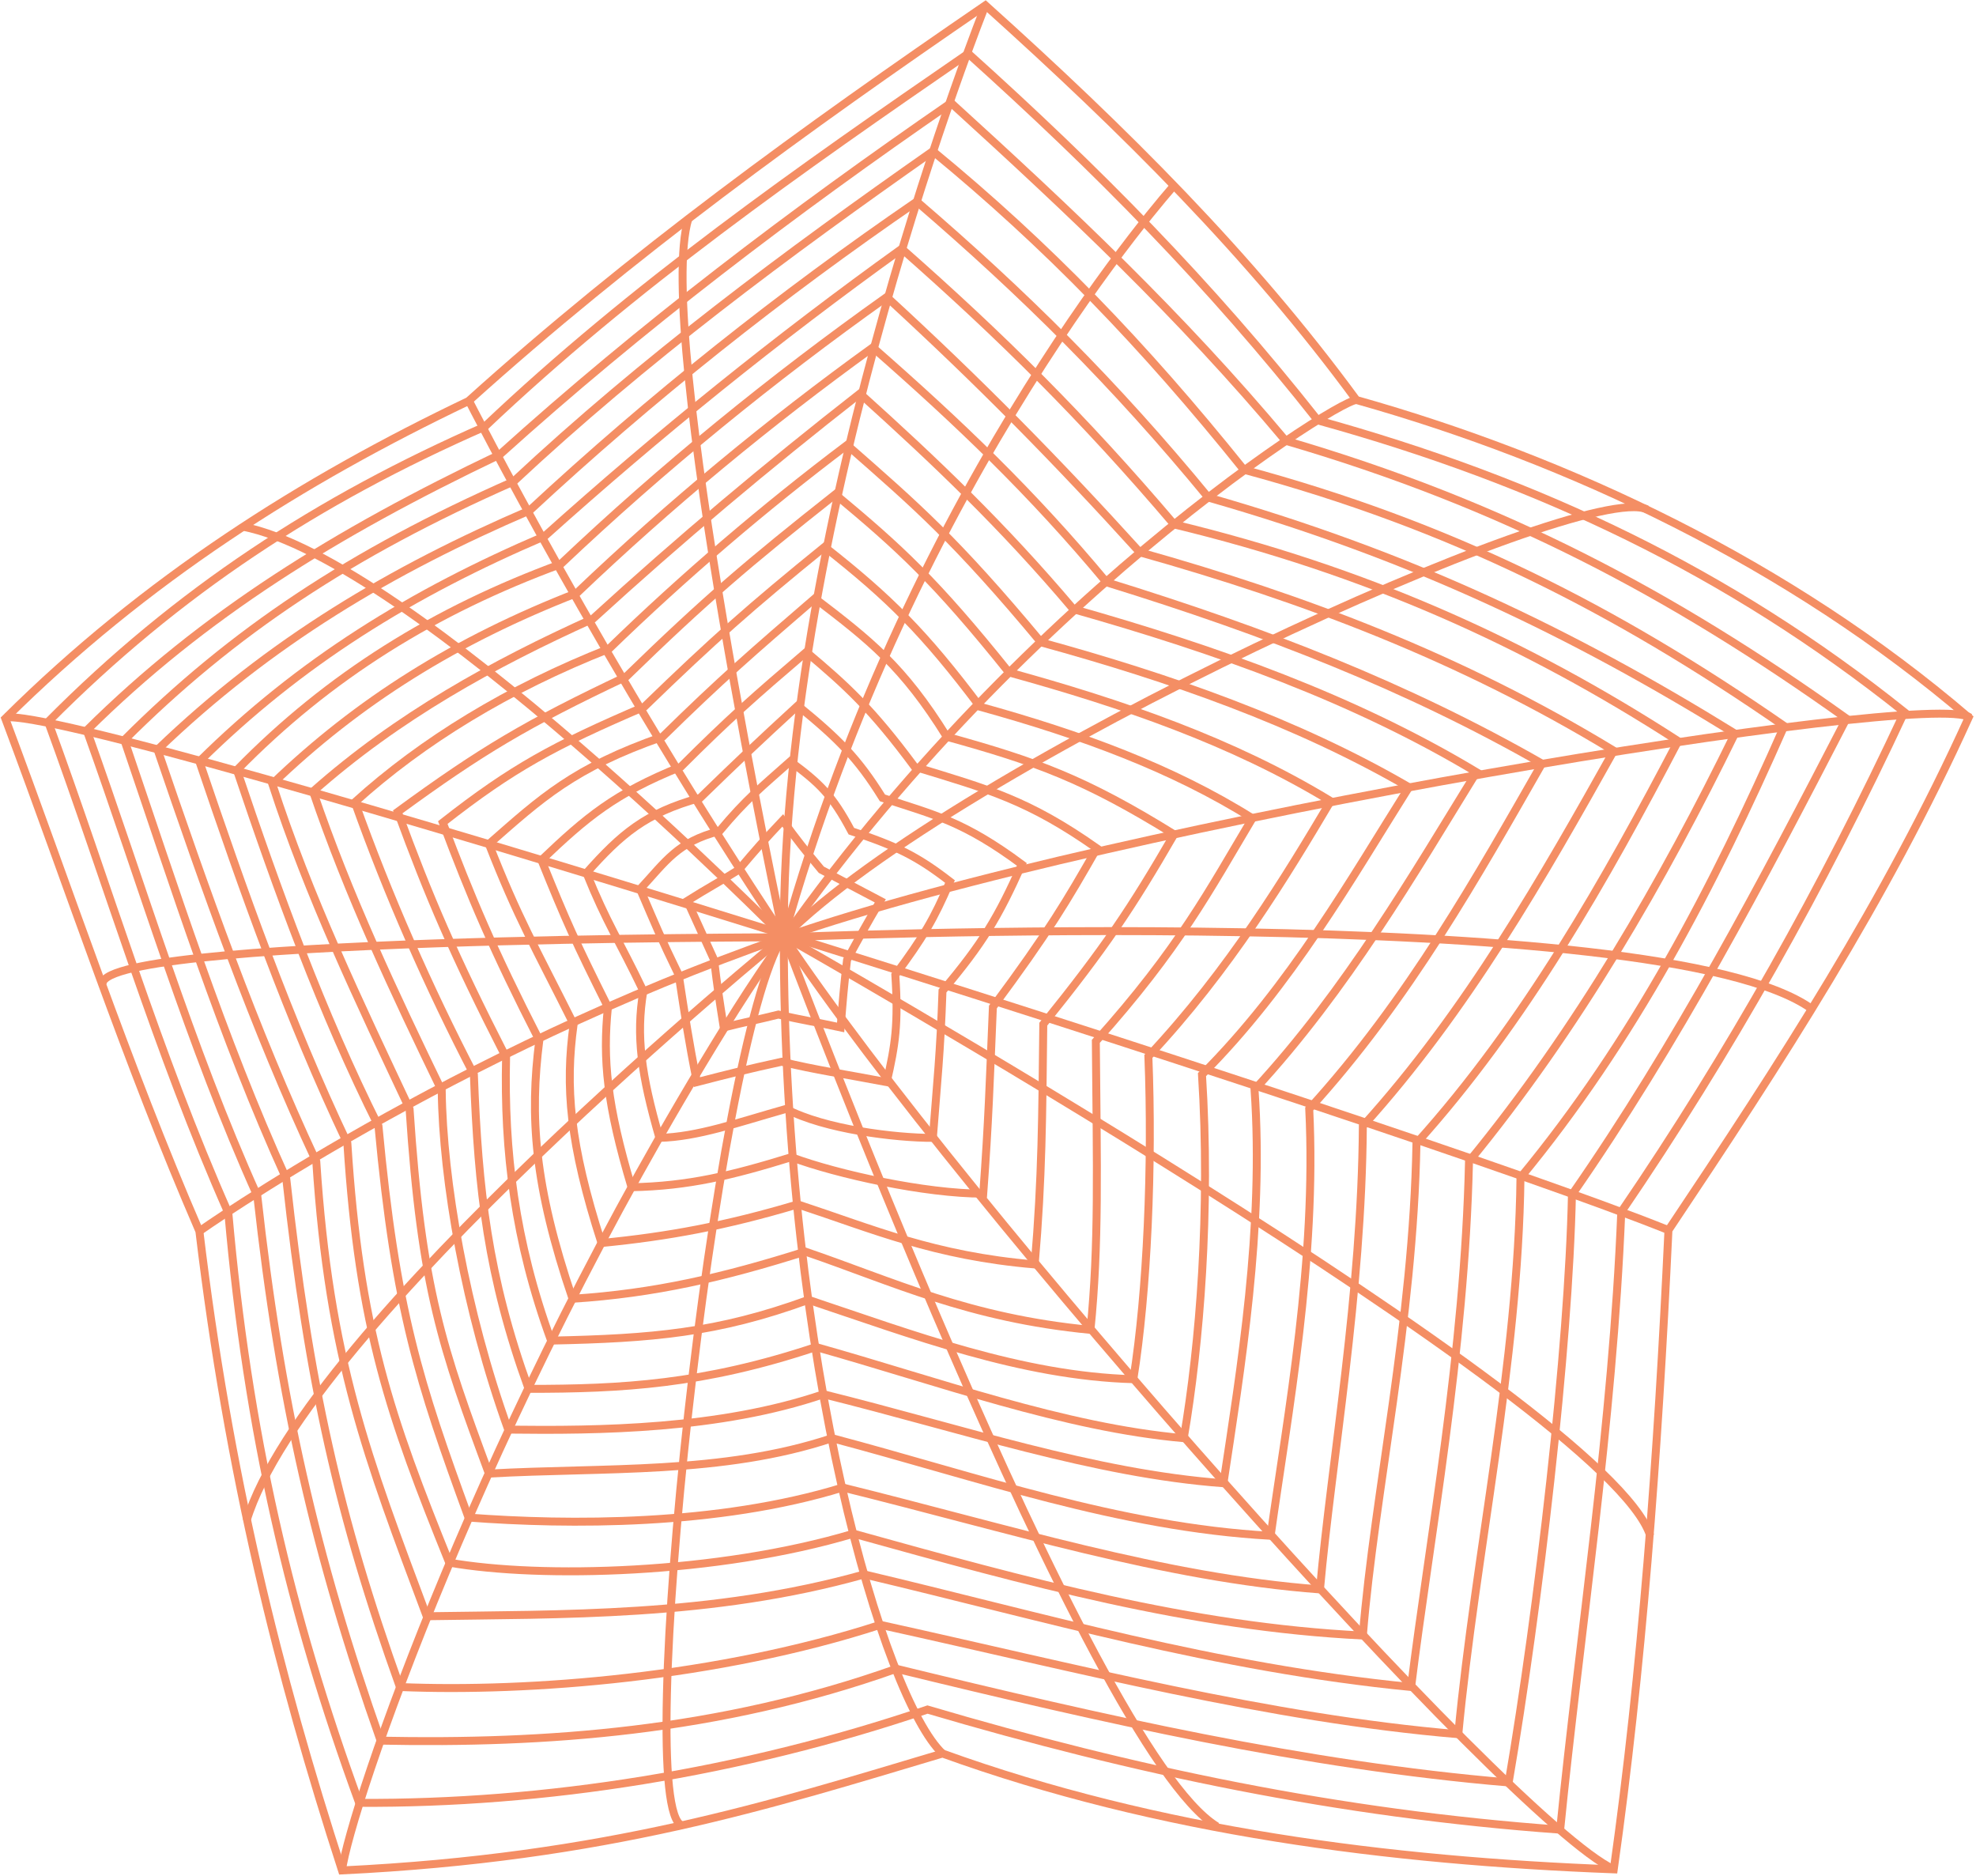 <svg width="373" height="354" viewBox="0 0 373 354" fill="none" xmlns="http://www.w3.org/2000/svg">
<path d="M177.911 330.937C145.322 340.653 114.555 350.571 64.558 353C52.616 316.16 43.102 278.106 37.637 232.361C23.873 200.581 13.145 167.993 1 135.606C27.516 109.292 57.069 90.67 88.443 75.691C119.21 47.96 152.002 24.278 186.007 1C212.119 24.48 236.004 48.163 256.043 75.489C296.324 86.824 337.819 106.458 371.622 135.404C355.834 170.219 336.2 200.379 314.946 232.158C312.922 275.273 309.886 315.553 304.623 352.798C262.318 351.178 218.799 345.713 177.911 330.937Z" stroke="#F48E64" stroke-width="1.5" stroke-miterlimit="10"/>
<path d="M175.077 322.638C139.857 334.58 102.815 340.45 67.797 340.248C54.843 304.825 46.746 270.415 43.102 228.919C29.743 198.76 20.432 167.183 9.097 136.213C33.589 111.519 60.105 94.313 91.48 80.549C119.413 54.033 150.99 31.97 182.769 10.109C207.059 31.97 228.312 53.425 248.756 79.335C290.454 90.872 326.281 107.875 359.477 134.392C344.094 167.385 326.484 198.76 306.04 228.717C304.42 268.998 298.146 308.671 294.502 345.308C252.602 342.272 214.143 334.175 175.077 322.638Z" stroke="#F48E64" stroke-width="1.5" stroke-miterlimit="10"/>
<path d="M169.207 314.946C135.606 326.889 102.815 329.115 71.846 328.508C59.498 293.49 52.819 264.14 48.568 225.681C35.816 197.343 26.909 167.183 16.384 137.833C38.447 115.972 63.344 100.588 94.314 85.812C121.235 61.522 149.573 40.066 179.53 19.42C202.201 40.066 222.645 59.296 242.684 83.181C283.572 95.123 315.351 111.924 348.547 135.606C332.556 166.576 316.565 196.938 296.729 225.479C296.122 254.626 290.454 303.206 284.786 336.402C246.327 333.163 208.273 324.46 169.207 314.946Z" stroke="#F48E64" stroke-width="1.5" stroke-miterlimit="10"/>
<path d="M166.171 306.647C135.606 316.566 99.981 319.399 75.489 318.387C63.951 286.203 58.284 261.104 54.033 222.442C41.888 195.724 32.982 167.588 23.468 139.655C43.912 119.211 66.178 104.434 96.945 90.873C121.64 67.797 148.358 47.961 176.089 28.529C197.748 46.341 215.763 64.963 234.79 88.646C273.856 99.172 304.623 114.758 336.807 137.023C323.448 167.385 308.266 196.533 287.013 222.24C286.608 257.258 278.511 293.085 275.273 327.294C239.445 324.257 203.82 314.946 166.171 306.647Z" stroke="#F48E64" stroke-width="1.5" stroke-miterlimit="10"/>
<path d="M163.135 297.133C134.392 305.23 105.649 304.622 80.549 305.027C69.416 275.272 62.13 256.65 59.701 219.203C47.961 194.104 38.649 167.587 29.743 141.476C50.997 121.032 74.072 107.47 99.981 96.337C122.854 75.084 147.346 55.652 173.053 38.042C193.295 55.449 210.297 72.25 228.11 93.908C266.366 104.839 296.324 119.21 327.496 138.44C313.934 166.17 297.741 194.306 277.297 219.203C276.487 255.436 269.808 290.453 266.367 318.387C229.325 314.743 196.533 305.027 163.135 297.133Z" stroke="#F48E64" stroke-width="1.5" stroke-miterlimit="10"/>
<path d="M161.11 289.442C135.404 297.134 102.005 297.943 84.8 294.907C73.667 267.379 67.797 250.781 65.57 215.763C54.438 192.283 45.936 168.195 37.637 143.703C56.664 124.878 77.715 111.924 102.815 101.196C124.473 81.764 146.537 63.952 170.219 46.949C188.841 63.344 204.427 78.728 221.633 98.969C257.662 107.673 287.62 121.033 316.768 139.857C303.206 165.766 287.822 193.092 267.378 215.763C266.771 249.769 259.484 281.345 257.258 308.671C224.669 307.052 193.902 298.551 161.11 289.442Z" stroke="#F48E64" stroke-width="1.5" stroke-miterlimit="10"/>
<path d="M159.086 280.738C135.404 288.025 107.268 287.823 88.443 286.406C79.132 260.902 74.679 247.34 71.441 212.524C60.712 191.068 52.413 168.195 44.722 145.322C62.129 127.51 82.168 115.163 105.851 106.459C125.08 88.241 145.727 71.441 167.385 56.057C184.995 72.251 199.367 86.825 215.155 104.232C246.125 112.936 275.677 124.069 304.623 141.679C291.466 165.159 276.892 190.866 257.258 212.524C257.055 244.303 251.388 275.273 249.161 299.968C219.608 297.741 190.258 288.43 159.086 280.738Z" stroke="#F48E64" stroke-width="1.5" stroke-miterlimit="10"/>
<path d="M157.062 271.426C136.416 278.309 113.948 276.892 92.289 278.106C83.585 254.626 79.537 243.291 77.311 209.285C67.797 189.043 58.283 169.207 51.401 147.953C67.595 132.367 86.014 120.83 108.887 111.923C126.497 95.123 145.12 79.739 164.754 65.57C181.149 79.942 194.711 92.896 208.88 109.899C239.04 119.21 265.557 129.533 291.061 144.107C279.118 164.956 265.961 188.639 247.137 209.285C248.554 237.826 243.089 266.771 239.85 289.846C211.107 288.227 184.591 278.713 157.062 271.426Z" stroke="#F48E64" stroke-width="1.5" stroke-miterlimit="10"/>
<path d="M155.443 263.128C135.809 269.808 112.936 270.01 95.933 269.808C87.837 247.34 83.586 222.645 83.384 205.845C74.477 187.425 65.773 169.005 59.094 149.371C75.085 135.202 93.1 125.283 111.924 116.782C128.32 101.803 144.715 88.039 162.325 74.275C176.697 87.229 189.247 99.172 202.606 114.96C229.73 122.652 255.436 131.761 278.714 145.727C266.974 164.754 254.222 186.818 236.814 205.642C238.636 231.754 234.183 258.472 230.944 279.928C206.452 278.107 181.555 269.605 155.443 263.128Z" stroke="#F48E64" stroke-width="1.5" stroke-miterlimit="10"/>
<path d="M154.026 254.221C132.772 261.306 117.389 262.116 99.779 262.116C92.087 240.862 90.265 224.669 89.455 202.808C80.954 186.412 73.262 169.005 66.987 151.394C79.74 139.857 95.933 129.938 114.96 122.449C128.926 108.887 144.31 95.73 159.896 83.99C173.053 95.528 180.34 101.803 196.533 121.235C220.823 127.914 244.708 136.213 265.961 148.561C255.233 165.564 243.696 186.007 226.895 202.808C228.515 228.515 226.49 253.614 223.454 271.427C200.784 269.403 177.101 260.699 154.026 254.221Z" stroke="#F48E64" stroke-width="1.5" stroke-miterlimit="10"/>
<path d="M152.609 245.315C135.404 251.59 123.056 252.602 104.029 253.007C97.147 234.182 95.123 217.18 95.528 199.569C85.61 180.138 80.954 169.207 75.084 153.216C90.872 141.679 99.374 136.618 118.198 127.712C133.177 113.138 141.274 106.256 157.669 93.302C169.814 103.422 176.494 109.495 190.461 126.902C211.714 132.772 232.563 139.857 251.185 151.192C242.886 165.159 232.158 182.971 216.775 199.367C217.584 220.013 216.572 243.696 213.941 260.294C192.687 259.687 172.041 251.793 152.609 245.315Z" stroke="#F48E64" stroke-width="1.5" stroke-miterlimit="10"/>
<path d="M152.001 236.206C136.618 241.064 123.663 244.101 108.077 245.113C100.79 223.657 99.981 210.702 101.802 196.331C93.099 179.328 88.848 169.207 83.585 155.24C96.742 144.917 104.636 140.666 121.639 133.379C134.796 120.627 141.678 114.555 155.645 103.22C167.992 112.936 174.469 119.413 184.995 133.379C204.022 138.642 221.227 144.917 236.408 154.431C228.312 167.992 222.644 178.923 206.856 196.533C207.058 220.418 207.463 234.789 205.844 250.983C182.768 248.756 168.599 241.874 152.001 236.206Z" stroke="#F48E64" stroke-width="1.5" stroke-miterlimit="10"/>
<path d="M150.585 227.3C137.023 231.348 126.093 233.372 113.543 234.587C107.471 215.762 106.661 205.034 108.28 193.294C100.993 178.72 97.755 173.255 92.29 159.288C102.208 150.584 108.28 144.917 125.081 139.047C136.214 128.116 142.084 123.056 153.824 112.935C164.147 120.829 170.422 125.687 178.721 139.047C195.521 143.702 204.63 146.941 221.633 157.467C213.536 171.433 208.678 178.72 196.938 193.294C196.736 210.702 196.736 222.037 195.319 238.635C176.292 237.016 164.754 231.955 150.585 227.3Z" stroke="#F48E64" stroke-width="1.5" stroke-miterlimit="10"/>
<path d="M149.37 218.393C138.237 221.835 129.938 223.859 119.21 224.061C114.555 208.475 113.745 199.974 114.757 190.055C108.685 177.91 106.863 173.862 102.208 162.324C110.709 154.228 115.972 149.775 128.521 144.714C137.63 135.606 142.488 131.355 152.204 123.056C159.896 129.533 164.551 133.784 172.648 144.714C186.615 148.965 194.104 150.989 207.059 160.098C201.391 170.016 197.95 175.886 187.424 190.055C186.817 204.427 186.615 211.511 185.603 225.276C174.672 225.276 158.074 221.632 149.37 218.393Z" stroke="#F48E64" stroke-width="1.5" stroke-miterlimit="10"/>
<path d="M148.359 209.285C139.048 211.916 131.761 214.548 124.474 214.75C121.033 202.808 120.021 195.521 121.438 187.019C116.782 177.303 114.555 174.267 110.709 164.754C117.187 157.467 121.842 153.418 132.165 150.584C139.452 143.5 143.096 140.059 150.585 133.177C158.277 139.452 161.921 143.095 166.576 150.584C176.494 153.823 181.96 155.038 192.89 163.134C188.437 173.053 185.603 177.911 177.911 187.019C177.507 198.759 176.899 204.224 176.09 214.75C169.005 214.75 155.646 213.131 148.359 209.285Z" stroke="#F48E64" stroke-width="1.5" stroke-miterlimit="10"/>
<path d="M147.549 200.379C141.072 201.796 137.833 202.605 131.558 204.225C129.939 196.128 129.332 191.877 128.117 183.983C124.676 176.899 123.866 174.875 120.83 167.79C125.688 162.527 127.915 158.884 135.809 156.86C140.869 150.787 143.703 148.561 149.168 143.703C154.633 147.751 157.062 149.978 160.706 156.86C169.207 159.693 173.053 161.515 179.328 166.373C176.292 173.458 174.268 176.899 169.005 183.983C169.612 193.294 169.005 197.14 167.386 204.225C158.884 202.605 154.229 201.998 147.549 200.379Z" stroke="#F48E64" stroke-width="1.5" stroke-miterlimit="10"/>
<path d="M146.942 191.473C142.893 192.485 140.667 192.89 136.618 193.902C135.809 188.841 135.404 186.21 134.797 181.15C132.773 176.696 131.76 174.47 129.736 170.017C133.582 167.588 135.606 166.576 139.452 164.147C142.691 160.301 144.31 158.479 147.751 154.836C150.383 158.479 152.002 160.503 155.038 164.147C159.289 166.373 161.516 167.588 166.171 170.017C163.54 174.47 162.325 176.696 159.896 181.15C159.289 186.21 159.087 188.841 158.682 193.902C154.026 192.89 151.192 192.485 146.942 191.473Z" stroke="#F48E64" stroke-width="1.5" stroke-miterlimit="10"/>
<path d="M177.911 330.937C166.98 320.614 147.953 257.46 147.953 176.899C147.751 96.338 186.007 1 186.007 1" stroke="#F48E64" stroke-width="1.5" stroke-miterlimit="10"/>
<path d="M371.825 135.403C364.538 130.14 211.309 154.835 147.954 176.898C85.205 198.759 37.637 232.36 37.637 232.36" stroke="#F48E64" stroke-width="1.5" stroke-miterlimit="10"/>
<path d="M88.444 75.488C88.444 75.488 114.151 126.092 147.954 176.696C181.757 227.502 284.584 343.284 304.623 352.797" stroke="#F48E64" stroke-width="1.5" stroke-miterlimit="10"/>
<path d="M256.043 75.488C251.792 75.691 182.364 120.02 136.82 193.901C91.075 267.783 65.975 341.664 64.558 353" stroke="#F48E64" stroke-width="1.5" stroke-miterlimit="10"/>
<path d="M1 135.404C16.181 133.38 262.52 211.107 314.946 232.158" stroke="#F48E64" stroke-width="1.5" stroke-miterlimit="10"/>
<path d="M221.632 35.005C221.632 35.005 172.445 89.657 147.953 176.898C147.953 176.898 123.461 62.534 129.938 41.28" stroke="#F48E64" stroke-width="1.5" stroke-miterlimit="10"/>
<path d="M310.898 96.135C298.551 90.467 180.34 144.31 147.954 176.899C147.954 176.899 313.732 169.814 342.07 190.46" stroke="#F48E64" stroke-width="1.5" stroke-miterlimit="10"/>
<path d="M311.505 289.846C303.611 264.747 147.954 176.696 147.954 176.696C147.954 176.696 205.44 329.924 229.729 344.701" stroke="#F48E64" stroke-width="1.5" stroke-miterlimit="10"/>
<path d="M128.724 344.498C119.211 341.26 134.999 196.735 147.751 176.899C147.751 176.899 57.676 250.375 46.544 287.012" stroke="#F48E64" stroke-width="1.5" stroke-miterlimit="10"/>
<path d="M19.42 186.008C15.979 176.899 147.953 176.899 147.953 176.899C147.953 176.899 77.513 105.446 45.734 99.374" stroke="#F48E64" stroke-width="1.5" stroke-miterlimit="10"/>
</svg>
